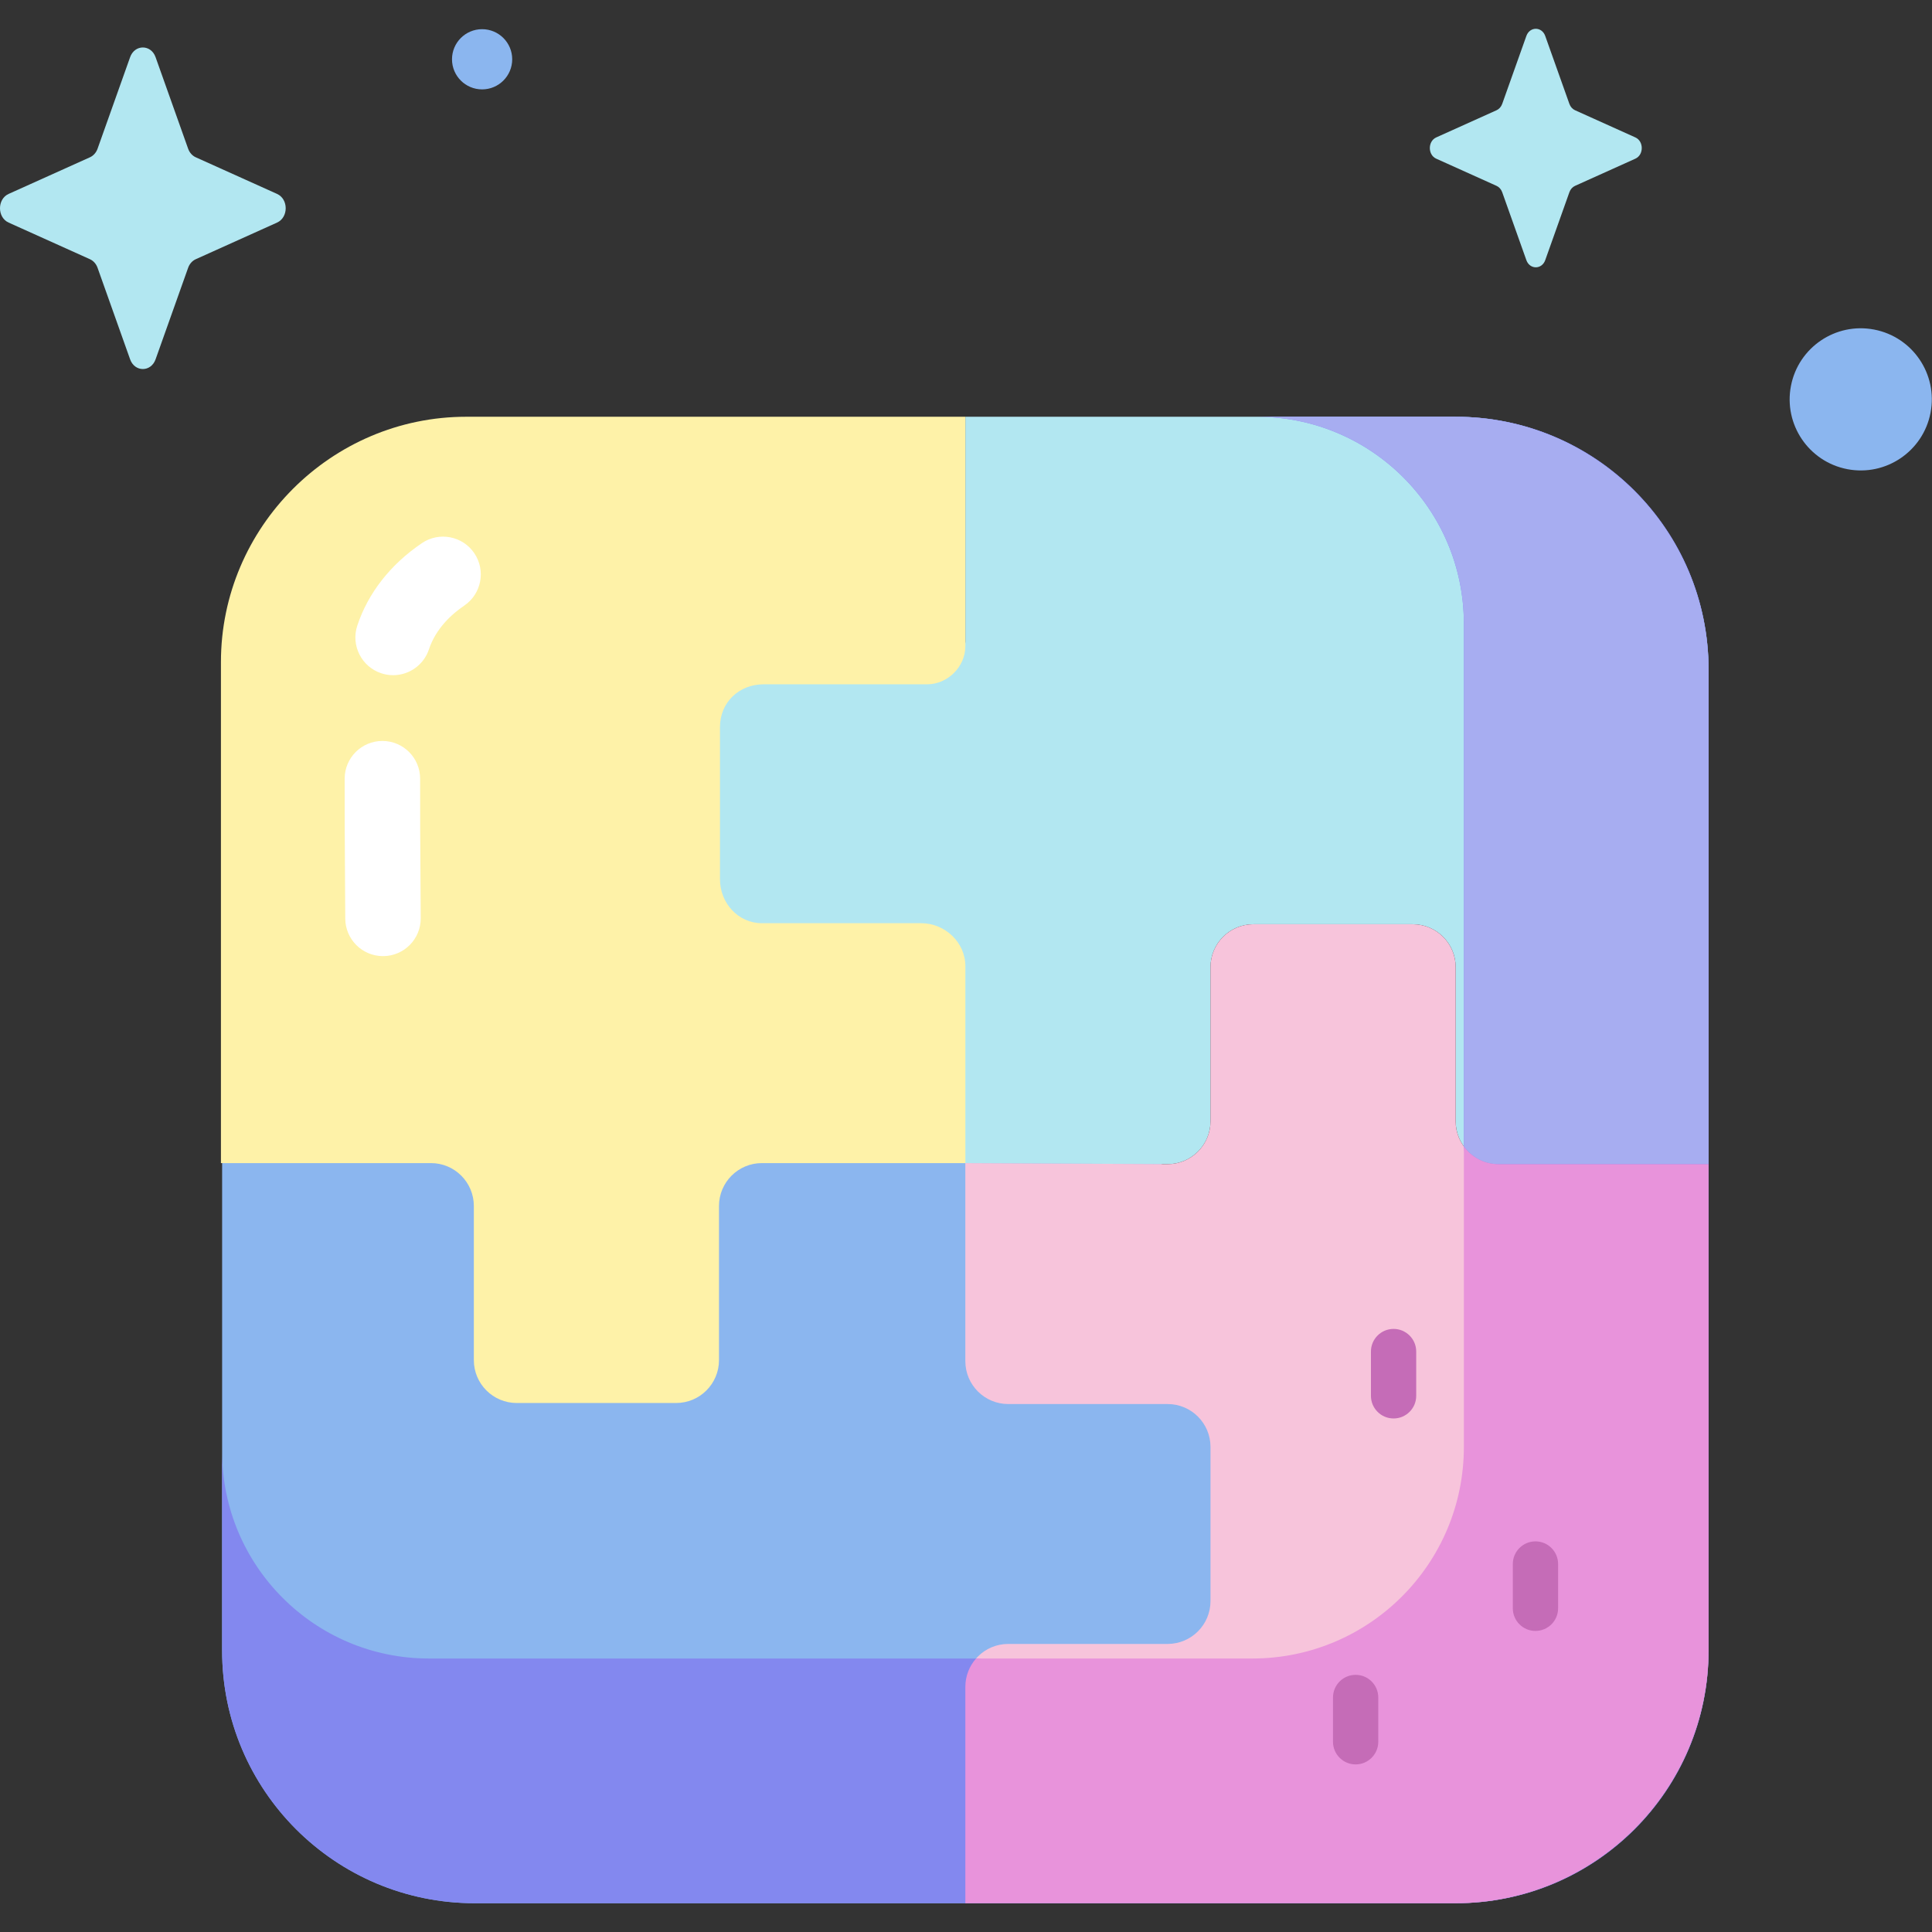 <svg id="Capa_1" enable-background="new 0 0 512 512" height="512" viewBox="0 0 512 512" width="512" xmlns="http://www.w3.org/2000/svg"><rect x="0" y="0" width="512" height="512" fill="#333333" stroke="none"/><g><g><path d="m58.865 308.235v129.16c0 36.989 29.986 66.975 66.975 66.975h129.986l113.485-105.354-91.212-134.275z" fill="#8bb6ef"/><path d="m385.691 110.448h-129.865v59.543c0 6.277-5.089 10.366-11.367 10.366h-42.236c-6.278 0-12.367 6.089-12.367 12.367v40.842c0 6.278 6.089 12.366 12.367 12.366h42.236c6.278 0 10.367 4.089 10.367 10.367v51.935l54.603.274c6.278 0 11.367-5.089 11.367-11.367v-40.841c0-6.277 5.089-11.367 11.367-11.367h42.236c6.278 0 11.367 5.089 11.367 11.367v40.842c0 6.278 5.089 11.367 11.367 11.367h55.656v-130.963c-.001-37.057-30.042-67.098-67.098-67.098z" fill="#b2e7f1"/><path d="m385.765 297.142v-40.842c0-6.277-5.089-11.367-11.367-11.367h-42.236c-6.278 0-11.367 5.089-11.367 11.367v40.842c0 6.278-5.089 11.367-11.367 11.367l-53.603-.274v52.482c0 6.277 5.089 11.367 11.367 11.367h42.236c6.278 0 11.367 5.089 11.367 11.366v40.842c0 6.278-5.089 11.367-11.367 11.367h-42.236c-6.278 0-11.367 5.089-11.367 11.366v57.345h129.864c37.057 0 67.097-30.04 67.097-67.097v-128.764h-55.656c-6.276 0-11.365-5.089-11.365-11.367z" fill="#f7c4db"/><path d="m125.572 319.602v40.842c0 6.278 5.089 11.366 11.366 11.366h42.236c6.278 0 11.367-5.089 11.367-11.367v-40.841c0-6.278 5.089-11.368 11.367-11.368h53.925v-52.208c0-6.277-5.412-11.367-11.69-11.367h-42.237c-6.278 0-11.104-5.351-11.104-11.629v-40.356c0-6.546 5.045-11.326 11.591-11.326h43.324c5.408 0 10.108-4.65 10.108-10.058v-60.845h-132.271c-35.753 0-65.005 29.252-65.005 65.005v132.782h55.656c6.277.003 11.367 5.092 11.367 11.37z" fill="#fef2a8"/><g><path d="m101.498 253.383c-5.498 0-9.97-4.442-9.999-9.947-.019-3.444-.041-6.888-.064-10.332-.059-8.767-.12-17.831-.096-26.771.015-5.513 4.489-9.973 9.999-9.973h.028c5.522.015 9.987 4.504 9.973 10.027-.023 8.845.037 17.862.096 26.582.022 3.454.046 6.907.064 10.361.029 5.523-4.424 10.023-9.947 10.053-.018 0-.037 0-.054 0z" fill="#fff"/></g><g><path d="m104.182 178.932c-1.046 0-2.109-.166-3.156-.514-5.241-1.743-8.076-7.404-6.334-12.645 2.873-8.641 8.79-16.191 17.111-21.835 4.571-3.1 10.788-1.908 13.89 2.663 3.1 4.571 1.907 10.789-2.663 13.89-3.242 2.198-7.498 5.995-9.359 11.593-1.395 4.194-5.299 6.848-9.489 6.848z" fill="#fff"/></g><path d="m385.915 110.448h-52.799c30.279 0 54.825 24.545 54.825 54.825v138.538l8.855 80.207c4.117 36.327-27.485 68.663-67.159 63.15l-70.968-7.644h-144.98c-30.278 0-54.824-24.546-54.824-54.825v52.799c0 36.933 29.94 66.873 66.872 66.873h260.178c36.933 0 66.873-29.94 66.873-66.873v-260.177c0-36.933-29.94-66.873-66.873-66.873z" fill="#8388ef"/><path d="m387.941 165.273v138.538c2.066 2.843 5.408 4.698 9.191 4.698h55.656v-130.964c0-37.057-30.04-67.098-67.097-67.098h-52.574c30.278.001 54.824 24.547 54.824 54.826z" fill="#a7adf1"/><path d="m452.788 437.273v-128.764h-55.656c-3.783 0-7.125-1.855-9.191-4.698v79.643c0 30.967-25.103 56.069-56.07 56.069h-73.202c-1.764 2.003-2.842 4.624-2.842 7.502v57.345h129.864c37.056.001 67.097-30.039 67.097-67.097z" fill="#e893db"/><g><path d="m406.913 432.212c-3.313 0-6-2.686-6-6v-11.733c0-3.313 2.687-6 6-6 3.314 0 6 2.687 6 6v11.733c0 3.314-2.687 6-6 6z" fill="#c56cb7"/></g><g><path d="m369.311 375.908c-3.313 0-6-2.687-6-6v-11.733c0-3.314 2.687-6 6-6s6 2.686 6 6v11.733c0 3.313-2.686 6-6 6z" fill="#c56cb7"/></g><g><path d="m359.256 467.586c-3.313 0-6-2.687-6-6v-11.733c0-3.314 2.687-6 6-6 3.314 0 6 2.686 6 6v11.733c0 3.314-2.687 6-6 6z" fill="#c56cb7"/></g></g><path d="m41.23 15.15 8.626 24.255c.369 1.039 1.101 1.861 2.023 2.277l21.55 9.709c3.045 1.372 3.045 6.222 0 7.594l-21.55 9.709c-.923.416-1.654 1.239-2.023 2.277l-8.626 24.257c-1.219 3.427-5.528 3.427-6.747 0l-8.626-24.256c-.369-1.038-1.1-1.861-2.023-2.277l-21.55-9.709c-3.045-1.372-3.045-6.223 0-7.594l21.55-9.709c.923-.416 1.654-1.239 2.023-2.277l8.626-24.255c1.219-3.427 5.529-3.427 6.747-.001z" fill="#b2e7f1"/><ellipse cx="493.164" cy="105.868" fill="#8bb6ef" rx="18.836" ry="18.836" transform="matrix(.189 -.982 .982 .189 295.945 570.114)"/><path d="m135.739 15.711c0 4.405-3.571 7.977-7.977 7.977s-7.977-3.571-7.977-7.977c0-4.405 3.571-7.977 7.977-7.977 4.406.001 7.977 3.572 7.977 7.977z" fill="#8bb6ef"/><path d="m409.505 9.536 6.399 17.992c.274.77.816 1.381 1.501 1.689l15.986 7.202c2.258 1.018 2.258 4.616 0 5.633l-15.986 7.202c-.684.308-1.227.919-1.501 1.689l-6.399 17.992c-.904 2.542-4.101 2.542-5.005 0l-6.399-17.992c-.274-.77-.816-1.381-1.501-1.689l-15.986-7.202c-2.258-1.018-2.258-4.616 0-5.633l15.986-7.202c.685-.308 1.227-.919 1.501-1.689l6.399-17.992c.904-2.542 4.101-2.542 5.005 0z" fill="#b2e7f1"/></g></svg>